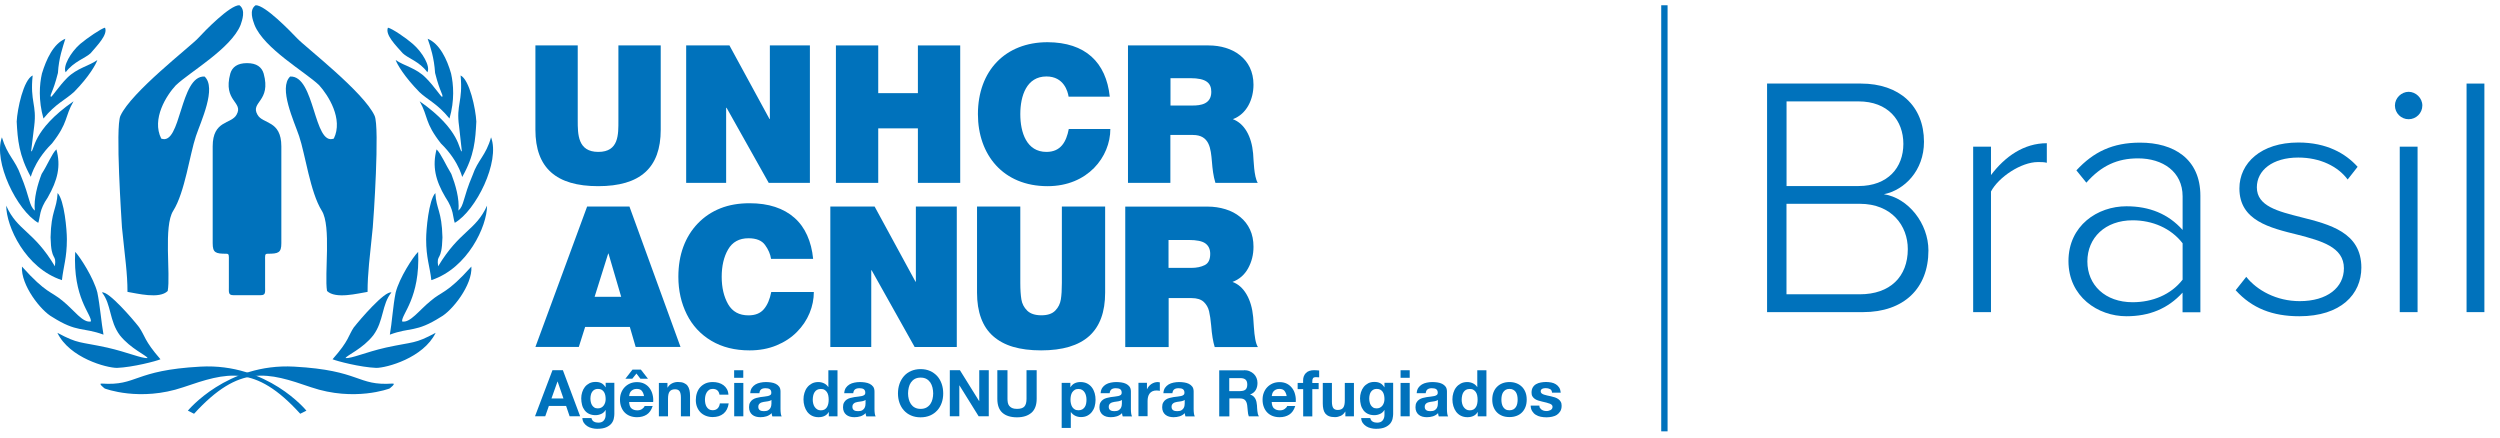 <?xml version="1.0" encoding="UTF-8"?>
<svg id="a" data-name="Layer 1" xmlns="http://www.w3.org/2000/svg" viewBox="0 0 394 69">
  <defs>
    <style>
      .b {
        fill: #0072bc;
        stroke-width: 0px;
      }

      .c {
        fill: none;
        stroke: #0072bc;
        stroke-miterlimit: 10;
      }
    </style>
  </defs>
  <line class="c" x1="262.31" y1=".83" x2="262.31" y2="67.98"/>
  <g>
    <path class="b" d="M278.48,13.17h14.8c6.05,0,9.94,3.51,9.94,9.18,0,4.54-3.08,7.61-6.32,8.26,3.83.59,7.02,4.59,7.02,8.86,0,5.99-3.89,9.72-10.31,9.72h-15.12V13.17ZM292.9,29.32c4.64,0,7.07-2.92,7.07-6.64s-2.43-6.7-7.07-6.7h-11.34v13.34h11.34ZM293.11,46.38c4.75,0,7.56-2.75,7.56-7.13,0-3.67-2.54-7.13-7.56-7.13h-11.56v14.26h11.56Z"/>
    <path class="b" d="M310.97,23.11h2.81v4.48c2.21-2.92,5.18-5.02,8.8-5.02v3.08c-.49-.11-.86-.11-1.4-.11-2.65,0-6.21,2.38-7.4,4.64v19.01h-2.81v-26.08Z"/>
    <path class="b" d="M343.98,46.11c-2.32,2.54-5.24,3.73-8.86,3.73-4.48,0-9.13-3.08-9.13-8.69s4.59-8.64,9.13-8.64c3.62,0,6.59,1.19,8.86,3.73v-5.29c0-3.89-3.13-5.99-7.02-5.99-3.24,0-5.78,1.13-8.15,3.83l-1.57-1.94c2.7-2.92,5.72-4.37,10.04-4.37,5.29,0,9.5,2.54,9.5,8.37v18.36h-2.81v-3.08ZM343.98,38.34c-1.84-2.38-4.75-3.62-7.88-3.62-4.32,0-7.13,2.75-7.13,6.48s2.81,6.43,7.13,6.43c3.13,0,6.05-1.19,7.88-3.56v-5.72Z"/>
    <path class="b" d="M354.01,43.63c1.67,2.11,4.75,3.83,8.42,3.83,4.37,0,6.97-2.16,6.97-5.18,0-3.35-3.56-4.32-7.29-5.29-4.37-1.08-9.18-2.21-9.18-7.29,0-4,3.4-7.24,9.29-7.24,4.48,0,7.45,1.73,9.34,3.83l-1.57,2c-1.51-2.05-4.32-3.46-7.78-3.46-4.05,0-6.53,2-6.53,4.7,0,2.97,3.35,3.78,6.97,4.7,4.48,1.13,9.5,2.38,9.5,7.94,0,4.21-3.24,7.67-9.77,7.67-4.21,0-7.45-1.24-10.04-4.1l1.67-2.11Z"/>
    <path class="b" d="M377.44,16.63c0-1.19,1.03-2.16,2.16-2.16s2.16.97,2.16,2.16-.97,2.16-2.16,2.16-2.16-.97-2.16-2.16ZM378.2,23.11h2.81v26.08h-2.81v-26.08Z"/>
    <path class="b" d="M388.73,13.17h2.81v36.02h-2.81V13.17Z"/>
  </g>
  <g>
    <g>
      <path class="b" d="M41.09,46.52c.8,0,.69-.45.69-1.3v-4.11c0-.85-.08-1.12.41-1.12,1.69,0,2.15-.16,2.15-1.66v-15.26c0-4.16-2.93-3.47-3.76-4.99-1.18-2.05,2.2-2.05.97-6.5-.31-1.01-1.1-1.63-2.62-1.63s-2.32.62-2.63,1.63c-1.22,4.45,2.15,4.45.98,6.5-.83,1.52-3.76.83-3.76,4.99v15.26c0,1.5.45,1.66,2.15,1.66.47,0,.4.27.4,1.12v4.11c0,.84-.1,1.3.7,1.3h4.33"/>
      <path class="b" d="M27.73,13.42c-1.5,1.6-3.87,5.33-2.32,8.42,3.15,1.21,2.91-9.97,6.83-9.78,1.94,1.79-.58,7.07-1.36,9.39-.97,2.86-1.74,8.86-3.58,11.77-1.55,2.42-.39,10.03-.87,12.64-1.3,1.31-4.84.38-6.34.14,0-3-.39-5.37-.87-10.17-.05-.97-1.07-15.78-.24-17.58,1.7-3.73,10.94-10.85,12.21-12.2,1.11-1.21,5.03-5.23,6.53-5.23,1.06.73.43,2.42.2,3.1-1.5,3.73-7.99,7.41-10.17,9.49"/>
      <path class="b" d="M50.29,13.42c1.45,1.6,3.83,5.33,2.32,8.42-3.19,1.21-2.95-9.97-6.88-9.78-1.88,1.79.63,7.07,1.41,9.39.97,2.86,1.75,8.86,3.58,11.77,1.51,2.42.39,10.03.82,12.64,1.36,1.31,4.84.38,6.39.14,0-3,.34-5.37.82-10.17.1-.97,1.11-15.78.29-17.58-1.69-3.73-10.94-10.85-12.2-12.2-1.16-1.21-5.04-5.23-6.54-5.23-1.11.73-.43,2.42-.19,3.1,1.5,3.73,7.99,7.41,10.17,9.49"/>
      <path class="b" d="M14.28,8.39c-.82.78-2.67,1.31-3.93,3-.48-.92.78-3.15,2.28-4.46,1.11-.93,3.3-2.43,3.92-2.57.49,1.11-1.26,2.82-2.27,4.03"/>
      <path class="b" d="M11.7,14.46c-1.4,1.3-2.91,1.84-4.85,4.22-.82-2.87-.63-5.39-.24-7.09.68-2.23,1.8-4.71,3.69-5.48-.39,1.26-1.03,3.01-1.17,5.39-.82,3.25-1.31,3.35-1.11,3.78.19,0,1.26-1.7,2.57-3.01,1.56-1.55,3.49-1.89,4.75-2.81-.19.63-1.3,2.62-3.64,5"/>
      <path class="b" d="M4.87,27.9c-1.89-3.4-2.09-5.87-2.24-8.74.1-1.99,1.07-6.59,2.52-7.27-.44,4.17.68,4.56.24,8,0,.19-.49,3.79-.49,3.98.58-.1.05-3.3,6.69-7.91-1.45,2.52-.78,3.3-3.4,6.65-3.05,3.01-3.49,5.96-3.34,5.29"/>
      <path class="b" d="M7.54,31.1c-1.41,2.04-1.17,3.05-1.51,4.02-3.35-1.94-7.13-9.65-5.73-13.48.88,2.91,2.09,3.54,2.96,5.97,1.51,3.64,1.27,4.75,2.23,5.58-.2-1.89.44-4.13,1.07-5.77.92-1.41,1.64-3.25,2.33-3.88.73,2.67.19,4.85-1.36,7.57"/>
      <path class="b" d="M10.54,37.7c0,2.96-.54,4.27-.78,6.45-5.77-1.89-8.78-8.49-8.78-11.74,1.75,3.98,4.32,3.93,7.67,9.56.29-2.14-.59-.54-.68-4.56.09-4.22.97-4.37,1.11-6.99,1.07,1.16,1.46,5.82,1.46,7.28"/>
      <path class="b" d="M15.34,46.09c.44,2.18.63,4.76.97,6.65-3.3-1.21-4.13-.29-8.05-2.77-1.8-.97-5-5.04-4.8-7.96,3.88,4.32,4.56,3.84,6.45,5.44,1.75,1.41,3.15,3.5,4.42,3.21.09-1.17-2.86-3.69-2.48-10.97.78.82,2.91,4.12,3.49,6.4"/>
      <path class="b" d="M21.89,51.53c1.02,1.45.78,2.08,3.4,5.09-.64.29-4.37,1.26-6.85,1.36-1.64,0-7.47-1.55-9.4-5.53,3.35,1.79,3.4,1.36,7.86,2.33,3.2.73,5.48,1.75,6.36,1.65-.19-.44-2.66-1.46-4.37-3.59-1.7-2.28-1.31-4.85-2.82-6.75,1.02-.29,5,4.37,5.82,5.44"/>
      <path class="b" d="M63.47,8.39c.78.78,2.67,1.31,3.88,3,.53-.92-.77-3.15-2.28-4.46-1.06-.93-3.25-2.43-3.93-2.57-.48,1.11,1.26,2.82,2.33,4.03"/>
      <path class="b" d="M66.04,14.46c1.36,1.3,2.86,1.84,4.8,4.22.83-2.87.63-5.39.25-7.09-.63-2.23-1.8-4.71-3.69-5.48.44,1.26,1.02,3.01,1.17,5.39.82,3.25,1.31,3.35,1.12,3.78-.19,0-1.26-1.7-2.58-3.01-1.5-1.55-3.45-1.89-4.75-2.81.2.63,1.36,2.62,3.69,5"/>
      <path class="b" d="M72.84,27.9c1.94-3.4,2.08-5.87,2.23-8.74-.1-1.99-1.07-6.59-2.48-7.27.39,4.17-.73,4.56-.24,8,0,.19.44,3.79.44,3.98-.53-.1-.05-3.3-6.65-7.91,1.41,2.52.73,3.3,3.35,6.65,3.1,3.01,3.49,5.96,3.35,5.29"/>
      <path class="b" d="M70.21,31.1c1.36,2.04,1.12,3.05,1.46,4.02,3.35-1.94,7.18-9.65,5.72-13.48-.82,2.91-2.08,3.54-2.91,5.97-1.55,3.64-1.31,4.75-2.23,5.58.19-1.89-.49-4.13-1.12-5.77-.87-1.41-1.65-3.25-2.33-3.88-.68,2.67-.2,4.85,1.41,7.57"/>
      <path class="b" d="M67.16,37.7c0,2.96.58,4.27.82,6.45,5.73-1.89,8.78-8.49,8.78-11.74-1.8,3.98-4.32,3.93-7.71,9.56-.29-2.14.58-.54.68-4.56-.1-4.22-.97-4.37-1.12-6.99-1.06,1.16-1.45,5.82-1.45,7.28"/>
      <path class="b" d="M62.36,46.09c-.44,2.18-.58,4.76-.92,6.65,3.25-1.21,4.08-.29,8-2.77,1.8-.97,5.05-5.04,4.85-7.96-3.88,4.32-4.61,3.84-6.45,5.44-1.75,1.41-3.21,3.5-4.47,3.21-.1-1.17,2.86-3.69,2.53-10.97-.83.82-2.96,4.12-3.54,6.4"/>
      <path class="b" d="M55.8,51.53c-.97,1.45-.73,2.08-3.39,5.09.68.29,4.37,1.26,6.89,1.36,1.6,0,7.42-1.55,9.36-5.53-3.34,1.79-3.39,1.36-7.85,2.33-3.2.73-5.44,1.75-6.35,1.65.19-.44,2.71-1.46,4.37-3.59,1.69-2.28,1.31-4.85,2.86-6.75-1.06-.29-5.04,4.37-5.87,5.44"/>
      <path class="b" d="M30.58,65.21l-.97-.49s6.17-7.52,16.74-6.94c10.58.58,9.85,3.06,15.52,2.67.63-.05-.48.78-.48.78,0,0-5.53,2.13-12.37-.2-6.79-2.33-11.21-3.74-18.43,4.17"/>
      <path class="b" d="M47.31,65.21l.98-.49s-6.12-7.52-16.69-6.94c-10.63.58-9.9,3.06-15.57,2.67-.63-.05.48.78.48.78,0,0,5.53,2.13,12.37-.2,6.84-2.33,11.26-3.74,18.43,4.17"/>
    </g>
    <g>
      <g>
        <path class="b" d="M104.13,20.45c0,6.01-3.24,8.89-9.86,8.89s-9.89-2.88-9.89-8.89V7.16h6.67v11.8c0,2.21,0,4.98,3.25,4.98s3.16-2.76,3.16-4.98V7.16h6.67v13.29"/>
        <polygon class="b" points="108.14 7.16 114.96 7.16 121.27 18.75 121.33 18.75 121.33 7.16 127.64 7.16 127.64 28.82 121.15 28.82 114.51 16.99 114.44 16.99 114.44 28.82 108.14 28.82 108.14 7.16"/>
        <polygon class="b" points="131.74 7.16 138.41 7.16 138.41 14.68 144.66 14.68 144.66 7.16 151.33 7.16 151.33 28.82 144.66 28.82 144.66 20.23 138.41 20.23 138.41 28.82 131.74 28.82 131.74 7.16"/>
        <path class="b" d="M168.41,15.23c-.12-.79-.73-3.18-3.49-3.18-3.12,0-4.12,3.03-4.12,5.94s1,5.95,4.12,5.95c2.25,0,3.13-1.58,3.52-3.61h6.55c0,4.37-3.55,9.01-9.89,9.01-7.01,0-10.98-4.95-10.98-11.35,0-6.83,4.31-11.34,10.98-11.34,5.94.03,9.22,3.15,9.8,8.58h-6.49"/>
        <path class="b" d="M184.46,12.32h3.13c2.55,0,3.31.79,3.31,2.16,0,1.94-1.7,2.15-2.94,2.15h-3.49v-4.31ZM177.78,28.82h6.67v-7.55h3.55c2.64,0,2.82,2.15,3,4.22.09,1.12.21,2.24.55,3.33h6.67c-.61-1-.64-3.58-.73-4.64-.24-2.7-1.36-4.7-3.19-5.4,2.22-.82,3.25-3.18,3.25-5.43,0-4.1-3.28-6.19-7.07-6.19h-12.71v21.66"/>
      </g>
      <g>
        <path class="b" d="M95.84,39.96h.06l2,6.82h-4.19l2.14-6.82ZM92.53,32.55l-8.15,22.13h6.84l1-3.16h7.04l.92,3.16h7.07l-8.05-22.13h-6.68Z"/>
        <path class="b" d="M128.17,40.8h-6.65c-.11-.74-.42-1.46-.94-2.18-.51-.72-1.39-1.07-2.62-1.07-1.46,0-2.53.59-3.21,1.76-.68,1.17-1.01,2.62-1.01,4.32s.34,3.13,1.01,4.31c.68,1.18,1.75,1.76,3.21,1.76,1.06,0,1.87-.32,2.42-.97.56-.65.94-1.55,1.17-2.71h6.71c0,1.12-.22,2.23-.67,3.32-.45,1.09-1.12,2.09-2,2.98-.88.89-1.96,1.6-3.23,2.12-1.27.52-2.67.78-4.22.78-2.32,0-4.33-.5-6.03-1.51-1.7-1.01-2.99-2.4-3.87-4.17-.88-1.77-1.33-3.74-1.33-5.91,0-1.75.26-3.32.78-4.73.52-1.41,1.28-2.64,2.29-3.69,1.01-1.05,2.2-1.84,3.56-2.38,1.36-.54,2.89-.8,4.59-.8,1.5,0,2.84.19,4.02.58,1.19.39,2.2.96,3.05,1.71.85.75,1.52,1.67,2.01,2.77.49,1.09.81,2.33.94,3.71"/>
        <polygon class="b" points="144.34 32.55 144.34 44.39 144.28 44.39 137.84 32.55 130.86 32.55 130.86 54.69 137.31 54.69 137.31 42.59 137.37 42.59 144.15 54.69 150.79 54.69 150.79 32.55 144.34 32.55"/>
        <path class="b" d="M174.17,32.55v13.58c0,3.05-.84,5.32-2.51,6.83-1.67,1.5-4.2,2.26-7.58,2.26-1.71,0-3.18-.19-4.43-.56-1.25-.37-2.29-.94-3.14-1.69-.85-.75-1.48-1.7-1.9-2.85-.42-1.14-.63-2.47-.63-3.99v-13.58h6.82v12.05c0,1.05.06,1.91.17,2.59.11.68.41,1.26.91,1.76.5.49,1.24.74,2.24.74s1.71-.25,2.19-.74c.48-.49.77-1.08.88-1.76.11-.68.16-1.54.16-2.59v-12.05h6.82Z"/>
        <path class="b" d="M184.16,37.82v4.4h3.57c.85,0,1.56-.15,2.14-.44.58-.29.86-.88.86-1.77,0-.73-.25-1.27-.75-1.64-.5-.37-1.38-.55-2.63-.55h-3.19ZM177.34,54.69v-22.13h12.99c.97,0,1.9.14,2.79.41.89.27,1.67.68,2.33,1.22.67.54,1.18,1.2,1.55,1.99.37.79.55,1.69.55,2.71,0,1.24-.28,2.37-.85,3.4-.56,1.02-1.39,1.74-2.46,2.14.91.33,1.65.99,2.22,1.97.57.98.91,2.17,1.04,3.56.02.29.06.81.11,1.57.05.75.12,1.4.22,1.93.1.53.23.95.42,1.24h-6.81c-.26-.83-.45-1.96-.56-3.41-.08-.9-.19-1.64-.33-2.24-.14-.59-.43-1.09-.85-1.48-.43-.39-1.06-.59-1.89-.59h-3.63v7.72h-6.82Z"/>
      </g>
      <g>
        <path class="b" d="M88.71,58.34l2.72,7.26h-1.66l-.55-1.62h-2.72l-.57,1.62h-1.61l2.75-7.26h1.64ZM88.8,62.8l-.92-2.67h-.02l-.95,2.67h1.88Z"/>
        <path class="b" d="M96.73,65.99c-.06.27-.18.52-.37.76-.19.23-.46.43-.82.59-.36.16-.84.24-1.44.24-.26,0-.52-.03-.79-.1-.27-.06-.51-.16-.73-.3-.22-.14-.4-.31-.55-.52-.15-.21-.23-.47-.25-.77h1.43c.07.27.2.46.4.56.2.11.42.16.68.16.41,0,.7-.12.89-.37.19-.24.28-.55.27-.93v-.69h-.02c-.16.28-.38.48-.67.61-.29.13-.59.2-.91.2-.39,0-.73-.07-1.02-.21-.29-.14-.52-.33-.7-.57-.18-.24-.32-.52-.4-.84-.08-.32-.13-.66-.13-1.02,0-.34.05-.67.15-.98.1-.32.24-.59.43-.83.19-.24.43-.43.71-.58.28-.14.61-.21.97-.21.35,0,.65.06.91.19.26.13.48.35.66.65h.02v-.7h1.37v4.92c0,.21-.03.45-.09.72ZM94.75,64.24c.16-.08.29-.19.39-.33.1-.14.18-.29.23-.46.05-.17.08-.35.08-.54,0-.22-.02-.42-.06-.62-.04-.19-.11-.36-.2-.51-.1-.15-.22-.27-.38-.36-.16-.09-.35-.13-.59-.13-.2,0-.38.04-.52.12-.15.08-.27.19-.37.33s-.17.3-.21.48c-.04.18-.07.37-.07.57s.02.38.06.56c.04.19.1.35.19.5.09.15.21.27.36.37.15.1.34.14.56.14.2,0,.38-.04.54-.12Z"/>
        <path class="b" d="M99.51,64.35c.22.21.53.32.94.32.29,0,.54-.07.75-.22.21-.15.34-.3.39-.46h1.27c-.2.63-.52,1.08-.94,1.35-.42.27-.93.41-1.53.41-.41,0-.79-.07-1.12-.2s-.61-.32-.84-.56c-.23-.24-.41-.54-.53-.87-.13-.34-.19-.71-.19-1.12s.06-.76.19-1.1c.13-.34.31-.63.55-.88.24-.25.52-.44.85-.59.33-.14.69-.21,1.09-.21.45,0,.84.09,1.17.26.33.17.61.41.82.7.21.29.37.62.46,1,.1.37.13.76.1,1.17h-3.79c.02.47.14.81.36,1.02ZM101,58.25l1.12,1.44h-1.19l-.63-.82-.65.82h-1.09l1.12-1.44h1.32ZM101.14,61.58c-.17-.19-.44-.29-.79-.29-.23,0-.42.04-.57.12-.15.08-.27.17-.37.29-.09.12-.16.24-.19.37-.04.13-.06.24-.07.35h2.35c-.07-.37-.19-.64-.36-.83Z"/>
        <path class="b" d="M105.19,60.35v.73h.03c.18-.31.42-.53.71-.67.29-.14.59-.21.9-.21.39,0,.7.05.95.16.25.11.44.25.58.44.14.19.24.41.3.68.06.27.09.56.09.89v3.24h-1.44v-2.97c0-.43-.07-.76-.2-.97-.14-.21-.38-.32-.72-.32-.39,0-.68.12-.85.35-.18.23-.26.62-.26,1.15v2.76h-1.44v-5.26h1.37Z"/>
        <path class="b" d="M112.33,61.29c-.23,0-.42.05-.58.16-.16.11-.28.24-.38.41-.1.17-.17.35-.21.55-.04.2-.06.4-.06.59s.02.38.06.58c.04.2.11.38.2.53s.22.29.37.39c.16.1.35.15.57.15.35,0,.61-.1.8-.29.19-.19.3-.45.35-.78h1.39c-.1.7-.37,1.23-.81,1.6-.45.37-1.02.55-1.72.55-.39,0-.75-.07-1.08-.2-.33-.13-.61-.32-.84-.55-.23-.24-.41-.52-.54-.85s-.19-.69-.19-1.08.06-.78.18-1.13c.12-.35.29-.65.52-.9.23-.25.51-.45.84-.6.33-.14.71-.21,1.14-.21.31,0,.61.04.9.12.29.08.55.21.77.37s.41.37.55.62c.14.25.22.54.24.88h-1.41c-.1-.6-.45-.91-1.07-.91Z"/>
        <path class="b" d="M115.7,59.54v-1.19h1.44v1.19h-1.44ZM117.15,60.35v5.26h-1.44v-5.26h1.44Z"/>
        <path class="b" d="M118.24,61.97c.02-.34.1-.62.25-.84.15-.22.34-.4.57-.54.23-.14.49-.23.78-.29.29-.06.58-.09.87-.09.26,0,.53.02.8.06.27.04.52.11.74.22.22.11.41.26.55.45.14.19.21.45.21.77v2.74c0,.24.01.46.04.68.03.22.07.38.14.49h-1.47c-.03-.08-.05-.16-.07-.25-.02-.08-.03-.17-.04-.26-.23.24-.5.4-.81.5-.31.1-.63.14-.96.14-.25,0-.49-.03-.7-.09-.22-.06-.41-.16-.57-.29-.16-.13-.29-.29-.38-.49-.09-.2-.14-.43-.14-.7,0-.3.05-.55.16-.74.11-.19.24-.35.41-.46.17-.12.36-.2.57-.26.21-.06.43-.1.65-.14.22-.03.43-.06.64-.08.21-.02.4-.05.56-.09.16-.04.29-.1.39-.18.1-.08.14-.19.13-.34,0-.16-.03-.28-.08-.37-.05-.09-.12-.16-.2-.21-.08-.05-.18-.08-.29-.1-.11-.02-.23-.03-.36-.03-.29,0-.51.06-.67.18-.16.12-.26.33-.28.61h-1.44ZM121.57,63.03c-.06.05-.14.1-.23.13-.09.03-.19.06-.3.08-.11.02-.22.04-.33.05-.12.01-.23.03-.35.05-.11.02-.22.05-.32.08s-.2.08-.27.14c-.08.06-.14.13-.19.22-.05.09-.07.2-.07.34,0,.13.02.24.07.33.05.09.11.16.19.21.08.05.18.09.29.11.11.02.22.03.34.03.29,0,.51-.05.66-.14.16-.1.27-.21.35-.34.07-.13.12-.27.14-.4.02-.14.03-.24.03-.33v-.54Z"/>
        <path class="b" d="M130.6,64.94c-.17.29-.39.49-.67.62-.27.13-.58.19-.93.19-.39,0-.74-.08-1.04-.23-.3-.15-.54-.36-.74-.62-.19-.26-.34-.56-.44-.9-.1-.34-.15-.69-.15-1.06s.05-.69.15-1.02.24-.62.44-.87c.19-.25.44-.45.73-.61.29-.15.63-.23,1.02-.23.31,0,.61.07.89.2.28.13.5.33.67.58h.02v-2.64h1.44v7.26h-1.37v-.67h-.02ZM130.54,62.34c-.04-.2-.11-.38-.21-.53-.1-.15-.23-.28-.38-.37-.16-.1-.35-.14-.59-.14s-.44.05-.6.14-.29.22-.39.38c-.1.16-.17.33-.21.53-.04.2-.07.41-.07.63,0,.2.02.41.07.61.05.2.12.39.23.54.11.16.24.29.4.39.16.1.35.15.57.15.24,0,.44-.05.6-.14.16-.1.29-.22.38-.38.09-.16.16-.34.2-.54s.06-.41.06-.63-.02-.43-.06-.63Z"/>
        <path class="b" d="M133.05,61.97c.02-.34.11-.62.25-.84.15-.22.34-.4.57-.54.23-.14.49-.23.78-.29.29-.06.58-.09.87-.09.26,0,.53.02.8.06.27.04.52.11.74.22.22.11.41.26.55.45.14.19.21.45.21.77v2.74c0,.24.01.46.04.68.03.22.07.38.14.49h-1.47c-.03-.08-.05-.16-.07-.25-.02-.08-.03-.17-.04-.26-.23.24-.5.4-.81.5-.31.1-.63.14-.96.14-.25,0-.48-.03-.7-.09-.22-.06-.41-.16-.57-.29-.16-.13-.29-.29-.38-.49-.09-.2-.14-.43-.14-.7,0-.3.05-.55.16-.74.11-.19.24-.35.41-.46.17-.12.36-.2.57-.26.21-.06.43-.1.65-.14.22-.03.43-.06.64-.08.21-.02.4-.05.56-.09.16-.04.29-.1.39-.18.09-.08.14-.19.13-.34,0-.16-.03-.28-.08-.37-.05-.09-.12-.16-.2-.21-.08-.05-.18-.08-.3-.1-.11-.02-.23-.03-.36-.03-.28,0-.51.06-.67.18-.16.12-.26.33-.29.61h-1.44ZM136.39,63.03c-.06.05-.14.1-.23.13-.09.03-.19.06-.29.08-.11.02-.22.04-.33.05-.12.01-.23.03-.35.05-.11.02-.22.05-.32.08-.11.03-.2.08-.27.14-.08.06-.14.13-.19.22-.05.09-.07.2-.07.34,0,.13.02.24.07.33.05.09.11.16.19.21.08.05.18.09.29.11.11.02.22.03.34.03.29,0,.51-.05.66-.14.16-.1.27-.21.35-.34.07-.13.12-.27.14-.4.02-.14.03-.24.03-.33v-.54Z"/>
        <path class="b" d="M141.76,60.5c.16-.46.4-.87.7-1.22.31-.35.68-.62,1.12-.81s.94-.3,1.5-.3,1.06.1,1.51.3c.44.2.81.47,1.12.81.31.35.54.75.7,1.22.16.46.24.97.24,1.51s-.08,1.02-.24,1.48c-.16.46-.4.86-.7,1.19-.31.34-.68.61-1.12.8-.44.19-.94.29-1.51.29s-1.06-.1-1.5-.29c-.44-.19-.82-.46-1.12-.8-.31-.34-.54-.74-.7-1.19-.16-.46-.24-.95-.24-1.48s.08-1.05.24-1.51ZM143.22,62.9c.07.29.19.55.34.78.16.23.36.42.61.55.25.14.56.21.92.21s.66-.07.92-.21c.25-.14.45-.32.61-.55.16-.23.27-.49.34-.78.07-.29.11-.59.11-.89s-.04-.63-.11-.93c-.07-.3-.19-.57-.34-.8-.16-.23-.36-.42-.61-.56-.25-.14-.56-.21-.92-.21s-.66.07-.92.21c-.25.14-.45.33-.61.56-.16.23-.27.5-.34.8-.07.3-.11.61-.11.93s.04.6.11.89Z"/>
        <path class="b" d="M151.28,58.34l3.03,4.87h.02v-4.87h1.5v7.26h-1.6l-3.02-4.86h-.02v4.86h-1.5v-7.26h1.59Z"/>
        <path class="b" d="M162.55,65.05c-.55.48-1.31.72-2.28.72s-1.75-.24-2.28-.71c-.54-.47-.81-1.21-.81-2.2v-4.52h1.6v4.52c0,.2.02.39.05.58.03.19.11.36.21.5.11.15.26.26.45.36.19.09.45.14.78.14.57,0,.96-.13,1.18-.38.22-.25.33-.65.33-1.2v-4.52h1.6v4.52c0,.98-.28,1.71-.82,2.19Z"/>
        <path class="b" d="M168.69,60.35v.67h.02c.18-.29.4-.49.67-.62.27-.13.57-.19.89-.19.41,0,.77.08,1.07.23.3.16.55.36.74.62.2.26.34.56.44.9.1.34.14.7.14,1.07,0,.35-.05.69-.14,1.02s-.24.61-.43.86c-.19.25-.43.45-.72.6-.29.15-.63.22-1.01.22-.33,0-.63-.07-.9-.2-.27-.13-.5-.33-.68-.58h-.02v2.49h-1.44v-7.1h1.37ZM170.57,64.52c.16-.1.29-.22.39-.37.1-.15.17-.33.21-.53.04-.2.06-.41.06-.62s-.02-.42-.07-.62c-.04-.2-.12-.38-.22-.54-.1-.16-.23-.29-.39-.39-.16-.1-.35-.15-.59-.15s-.44.05-.59.15c-.16.1-.29.23-.39.38-.1.16-.17.34-.21.54-.04.2-.06.41-.06.63s.02.42.07.62c.04.2.12.38.21.53.1.15.23.28.39.37.16.1.36.14.59.14s.44-.05.6-.14Z"/>
        <path class="b" d="M173.46,61.97c.02-.34.11-.62.25-.84.15-.22.34-.4.57-.54.23-.14.49-.23.78-.29.29-.06.58-.09.87-.09.26,0,.53.02.8.06.27.04.52.11.74.22.22.11.41.26.55.45.14.19.21.45.21.77v2.74c0,.24.01.46.04.68.03.22.07.38.14.49h-1.47c-.03-.08-.05-.16-.07-.25-.02-.08-.03-.17-.04-.26-.23.24-.5.4-.81.5-.31.1-.63.14-.96.14-.25,0-.48-.03-.7-.09-.22-.06-.41-.16-.57-.29-.16-.13-.29-.29-.38-.49-.09-.2-.14-.43-.14-.7,0-.3.05-.55.16-.74.11-.19.24-.35.41-.46.17-.12.36-.2.57-.26.21-.06.43-.1.65-.14.22-.03.43-.06.64-.08.21-.02.4-.05.56-.09.16-.04.29-.1.39-.18.09-.08.14-.19.13-.34,0-.16-.03-.28-.08-.37-.05-.09-.12-.16-.2-.21-.08-.05-.18-.08-.3-.1-.11-.02-.23-.03-.36-.03-.28,0-.51.06-.67.18-.16.12-.26.33-.29.61h-1.44ZM176.8,63.03c-.06.05-.14.1-.23.13-.09.03-.19.06-.29.08-.11.02-.22.04-.33.05-.12.01-.23.03-.35.05-.11.02-.22.05-.32.08s-.2.08-.28.14c-.08.06-.14.13-.19.22-.05.09-.07.2-.07.34,0,.13.02.24.07.33.05.09.11.16.19.21.08.05.18.09.29.11.11.02.22.03.34.03.29,0,.51-.05.66-.14.16-.1.27-.21.35-.34.07-.13.12-.27.14-.4.02-.14.03-.24.03-.33v-.54Z"/>
        <path class="b" d="M180.76,60.35v.98h.02c.07-.16.16-.31.28-.45.12-.14.25-.26.4-.36.15-.1.31-.17.48-.23.17-.05.35-.08.53-.08.1,0,.2.02.32.05v1.34c-.07-.01-.15-.03-.24-.04-.1-.01-.19-.02-.27-.02-.26,0-.49.04-.67.13-.18.09-.33.21-.44.36-.11.15-.19.33-.24.53-.05.2-.07.42-.07.66v2.37h-1.44v-5.26h1.37Z"/>
        <path class="b" d="M183.35,61.97c.02-.34.11-.62.25-.84.15-.22.34-.4.57-.54.23-.14.49-.23.78-.29.29-.06.58-.09.87-.09.26,0,.53.02.8.06.27.04.52.11.74.22.22.11.41.26.55.45.14.19.21.45.21.77v2.74c0,.24.01.46.04.68.03.22.07.38.14.49h-1.47c-.03-.08-.05-.16-.07-.25-.02-.08-.03-.17-.04-.26-.23.24-.5.4-.81.5-.31.1-.63.14-.96.14-.25,0-.48-.03-.7-.09-.22-.06-.41-.16-.57-.29-.16-.13-.29-.29-.38-.49-.09-.2-.14-.43-.14-.7,0-.3.05-.55.16-.74.11-.19.24-.35.41-.46.17-.12.36-.2.57-.26.21-.06.43-.1.65-.14.22-.03.43-.06.64-.08.21-.02.4-.05.56-.09.16-.04.29-.1.39-.18.09-.08.14-.19.13-.34,0-.16-.03-.28-.08-.37-.05-.09-.12-.16-.2-.21-.08-.05-.18-.08-.3-.1-.11-.02-.23-.03-.36-.03-.28,0-.51.06-.67.18-.16.12-.26.33-.29.61h-1.44ZM186.69,63.03c-.06.05-.14.1-.23.13-.09.03-.19.06-.29.08-.11.02-.22.04-.33.05-.12.01-.23.03-.35.05-.11.02-.22.05-.32.08s-.2.08-.27.14c-.08.06-.14.13-.19.22-.05.09-.07.2-.07.34,0,.13.02.24.07.33.05.09.11.16.19.21.08.05.18.09.29.11.11.02.22.03.34.03.29,0,.51-.05.66-.14.16-.1.27-.21.35-.34s.12-.27.14-.4c.02-.14.03-.24.03-.33v-.54Z"/>
        <path class="b" d="M196.05,58.34c.33,0,.62.05.88.16.26.11.48.25.67.43.19.18.33.4.43.64.1.24.15.5.15.78,0,.43-.09.8-.27,1.11-.18.31-.47.55-.88.71v.02c.2.05.36.14.49.25.13.11.23.24.32.4.08.15.14.32.18.5.04.18.06.37.08.55,0,.12.01.25.02.41,0,.16.02.32.04.48.02.16.04.32.08.46.04.15.09.27.17.37h-1.6c-.09-.23-.14-.51-.16-.82-.02-.32-.05-.62-.09-.91-.05-.38-.17-.66-.35-.83-.18-.18-.46-.26-.86-.26h-1.6v2.84h-1.6v-7.26h3.92ZM195.48,61.63c.37,0,.64-.08.82-.24.18-.16.27-.43.27-.79s-.09-.61-.27-.77c-.18-.16-.46-.24-.82-.24h-1.75v2.05h1.75Z"/>
        <path class="b" d="M200.78,64.35c.22.21.53.32.94.32.29,0,.54-.07.75-.22.21-.15.34-.3.39-.46h1.27c-.2.63-.52,1.08-.94,1.35-.42.27-.93.41-1.53.41-.41,0-.79-.07-1.12-.2-.33-.13-.61-.32-.84-.56-.23-.24-.41-.54-.53-.87-.13-.34-.19-.71-.19-1.12s.06-.76.19-1.1c.13-.34.31-.63.55-.88.24-.25.52-.44.85-.59.33-.14.69-.21,1.09-.21.45,0,.84.09,1.17.26.33.17.6.41.82.7s.37.62.46,1c.1.37.13.76.1,1.17h-3.79c.02.47.14.81.36,1.02ZM202.42,61.58c-.17-.19-.44-.29-.79-.29-.23,0-.42.04-.57.12-.15.08-.28.17-.37.29-.09.12-.16.24-.19.37-.04.13-.06.24-.07.35h2.35c-.07-.37-.19-.64-.36-.83Z"/>
        <path class="b" d="M204.51,61.32v-.97h.86v-.41c0-.47.15-.85.44-1.15.29-.3.73-.45,1.32-.45.13,0,.26,0,.39.02.13.01.25.02.38.03v1.08c-.17-.02-.35-.03-.53-.03-.2,0-.34.05-.42.14-.08.09-.13.25-.13.46v.32h1v.97h-1v4.29h-1.44v-4.29h-.86Z"/>
        <path class="b" d="M212.03,65.61v-.73h-.03c-.18.3-.42.53-.71.66s-.59.2-.89.2c-.39,0-.7-.05-.95-.15-.25-.1-.44-.25-.59-.43-.14-.19-.24-.41-.3-.68-.06-.27-.09-.56-.09-.89v-3.24h1.44v2.97c0,.43.07.76.2.97.14.21.38.32.72.32.39,0,.68-.12.85-.35.18-.23.26-.62.26-1.15v-2.76h1.44v5.26h-1.37Z"/>
        <path class="b" d="M219.47,65.99c-.06.27-.18.52-.37.76-.19.23-.46.43-.82.59-.36.16-.84.24-1.44.24-.26,0-.52-.03-.79-.1-.27-.06-.51-.16-.73-.3-.22-.14-.4-.31-.55-.52-.15-.21-.23-.47-.25-.77h1.43c.07.27.2.46.4.56.2.11.42.16.68.16.41,0,.7-.12.89-.37.19-.24.28-.55.27-.93v-.69h-.02c-.16.28-.38.48-.67.61-.29.13-.59.2-.91.2-.39,0-.73-.07-1.02-.21-.29-.14-.52-.33-.7-.57-.18-.24-.32-.52-.4-.84-.08-.32-.13-.66-.13-1.02,0-.34.05-.67.15-.98.1-.32.24-.59.43-.83.19-.24.43-.43.71-.58.28-.14.6-.21.97-.21.35,0,.65.06.91.19.26.13.48.35.66.65h.02v-.7h1.37v4.92c0,.21-.03.45-.09.72ZM217.49,64.24c.16-.08.28-.19.39-.33.1-.14.18-.29.23-.46.05-.17.08-.35.08-.54,0-.22-.02-.42-.06-.62-.04-.19-.11-.36-.2-.51-.1-.15-.22-.27-.38-.36-.16-.09-.35-.13-.59-.13-.2,0-.38.04-.52.12-.15.08-.27.19-.37.33-.1.14-.17.3-.21.48-.04.18-.07.37-.07.57s.02.38.06.56c.04.19.1.35.19.5.09.15.21.27.36.37.15.1.34.14.56.14.2,0,.38-.04.54-.12Z"/>
        <path class="b" d="M220.73,59.54v-1.19h1.44v1.19h-1.44ZM222.17,60.35v5.26h-1.44v-5.26h1.44Z"/>
        <path class="b" d="M223.27,61.97c.02-.34.11-.62.25-.84.15-.22.34-.4.57-.54.23-.14.49-.23.78-.29.29-.06.58-.09.87-.09.26,0,.53.02.8.06.27.04.52.11.74.22.22.11.41.26.55.45.14.19.21.45.21.77v2.74c0,.24.01.46.04.68.03.22.07.38.14.49h-1.47c-.03-.08-.05-.16-.07-.25-.02-.08-.03-.17-.04-.26-.23.24-.5.4-.81.5-.31.1-.63.14-.96.14-.25,0-.48-.03-.7-.09-.22-.06-.41-.16-.57-.29-.16-.13-.29-.29-.38-.49-.09-.2-.14-.43-.14-.7,0-.3.05-.55.16-.74.11-.19.24-.35.41-.46.17-.12.36-.2.57-.26.21-.06.43-.1.65-.14.22-.03.43-.06.64-.08.21-.02.4-.05.56-.09.16-.04.29-.1.39-.18.09-.08.14-.19.13-.34,0-.16-.03-.28-.08-.37-.05-.09-.12-.16-.2-.21-.08-.05-.18-.08-.3-.1-.11-.02-.23-.03-.36-.03-.28,0-.51.06-.67.18-.16.12-.26.33-.29.61h-1.44ZM226.6,63.03c-.06.05-.14.1-.23.13-.09.03-.19.06-.29.08-.11.02-.22.04-.33.05-.12.01-.23.03-.35.05-.11.02-.22.05-.32.08s-.2.08-.28.14c-.08.06-.14.13-.19.22-.05.09-.07.2-.07.34,0,.13.02.24.07.33.05.09.11.16.19.21.08.05.18.09.29.11.11.02.22.03.34.03.29,0,.51-.05.66-.14.16-.1.27-.21.35-.34.07-.13.12-.27.14-.4.02-.14.03-.24.03-.33v-.54Z"/>
        <path class="b" d="M232.87,64.94c-.17.29-.39.49-.67.62-.28.13-.59.19-.93.19-.39,0-.74-.08-1.04-.23-.3-.15-.54-.36-.74-.62-.19-.26-.34-.56-.44-.9-.1-.34-.15-.69-.15-1.06s.05-.69.15-1.02c.1-.33.24-.62.44-.87.19-.25.44-.45.73-.61.29-.15.63-.23,1.02-.23.31,0,.61.07.89.2.28.13.5.33.67.58h.02v-2.64h1.44v7.26h-1.37v-.67h-.02ZM232.81,62.34c-.04-.2-.11-.38-.21-.53-.1-.15-.23-.28-.38-.37-.16-.1-.35-.14-.59-.14s-.44.05-.6.14c-.16.1-.29.22-.39.38-.1.16-.17.33-.21.53-.04.2-.07.41-.07.63,0,.2.02.41.07.61.05.2.12.39.23.54.11.16.24.29.4.39.16.1.35.15.57.15.24,0,.44-.05.6-.14.16-.1.29-.22.38-.38.1-.16.16-.34.2-.54.04-.2.06-.41.06-.63s-.02-.43-.06-.63Z"/>
        <path class="b" d="M235.37,61.84c.13-.34.31-.63.55-.87.24-.24.52-.43.85-.56.33-.13.7-.2,1.12-.2s.79.07,1.12.2c.34.13.62.32.86.56.24.24.42.53.55.87.13.34.19.72.19,1.14s-.06.8-.19,1.14c-.13.34-.31.63-.55.87-.24.24-.52.43-.86.55-.34.13-.71.19-1.12.19s-.79-.06-1.12-.19c-.33-.13-.62-.31-.85-.55-.24-.24-.42-.53-.55-.87-.13-.34-.19-.72-.19-1.14s.06-.8.19-1.14ZM236.68,63.6c.04.2.11.38.21.54.1.16.23.29.39.38.16.1.37.14.61.14s.45-.05.62-.14c.17-.1.3-.22.4-.38.1-.16.17-.34.21-.54.04-.2.06-.41.06-.62s-.02-.42-.06-.62c-.04-.2-.11-.38-.21-.54-.1-.16-.23-.28-.4-.38-.17-.1-.37-.15-.62-.15s-.45.05-.61.15c-.16.1-.29.23-.39.38-.1.16-.17.34-.21.54-.04.2-.06.41-.06.62s.02.42.06.62Z"/>
        <path class="b" d="M242.72,64.3c.06.11.15.2.25.27s.22.12.35.16c.13.03.27.05.41.05.1,0,.21-.01.32-.04s.21-.06.31-.11c.09-.05.17-.12.23-.2.06-.08.09-.19.09-.32,0-.22-.14-.38-.43-.49-.29-.11-.69-.22-1.21-.33-.21-.05-.42-.1-.62-.17-.2-.06-.38-.15-.53-.25-.16-.11-.28-.24-.38-.4-.1-.16-.14-.35-.14-.59,0-.34.07-.62.2-.83.13-.22.31-.39.52-.51.22-.13.46-.21.73-.26.27-.05.55-.08.83-.08s.56.03.83.08c.27.05.51.15.72.28.21.13.38.3.52.51.14.21.22.48.25.81h-1.37c-.02-.28-.13-.47-.32-.56-.19-.1-.41-.15-.67-.15-.08,0-.17,0-.26.02s-.18.03-.26.07c-.08.03-.14.08-.2.15-.05.06-.08.15-.08.26,0,.13.05.23.14.32.1.08.22.15.37.2.15.05.33.1.52.14.2.04.4.08.6.13.21.05.42.11.62.17.2.07.38.16.53.27.16.11.28.25.38.42.1.17.14.37.14.62,0,.35-.07.64-.21.87s-.32.42-.54.57c-.22.14-.48.24-.77.3-.29.06-.58.09-.88.09s-.6-.03-.9-.09c-.29-.06-.55-.16-.78-.31-.23-.14-.41-.33-.56-.57-.15-.23-.23-.53-.24-.88h1.37c0,.16.03.29.1.4Z"/>
      </g>
    </g>
  </g>
</svg>